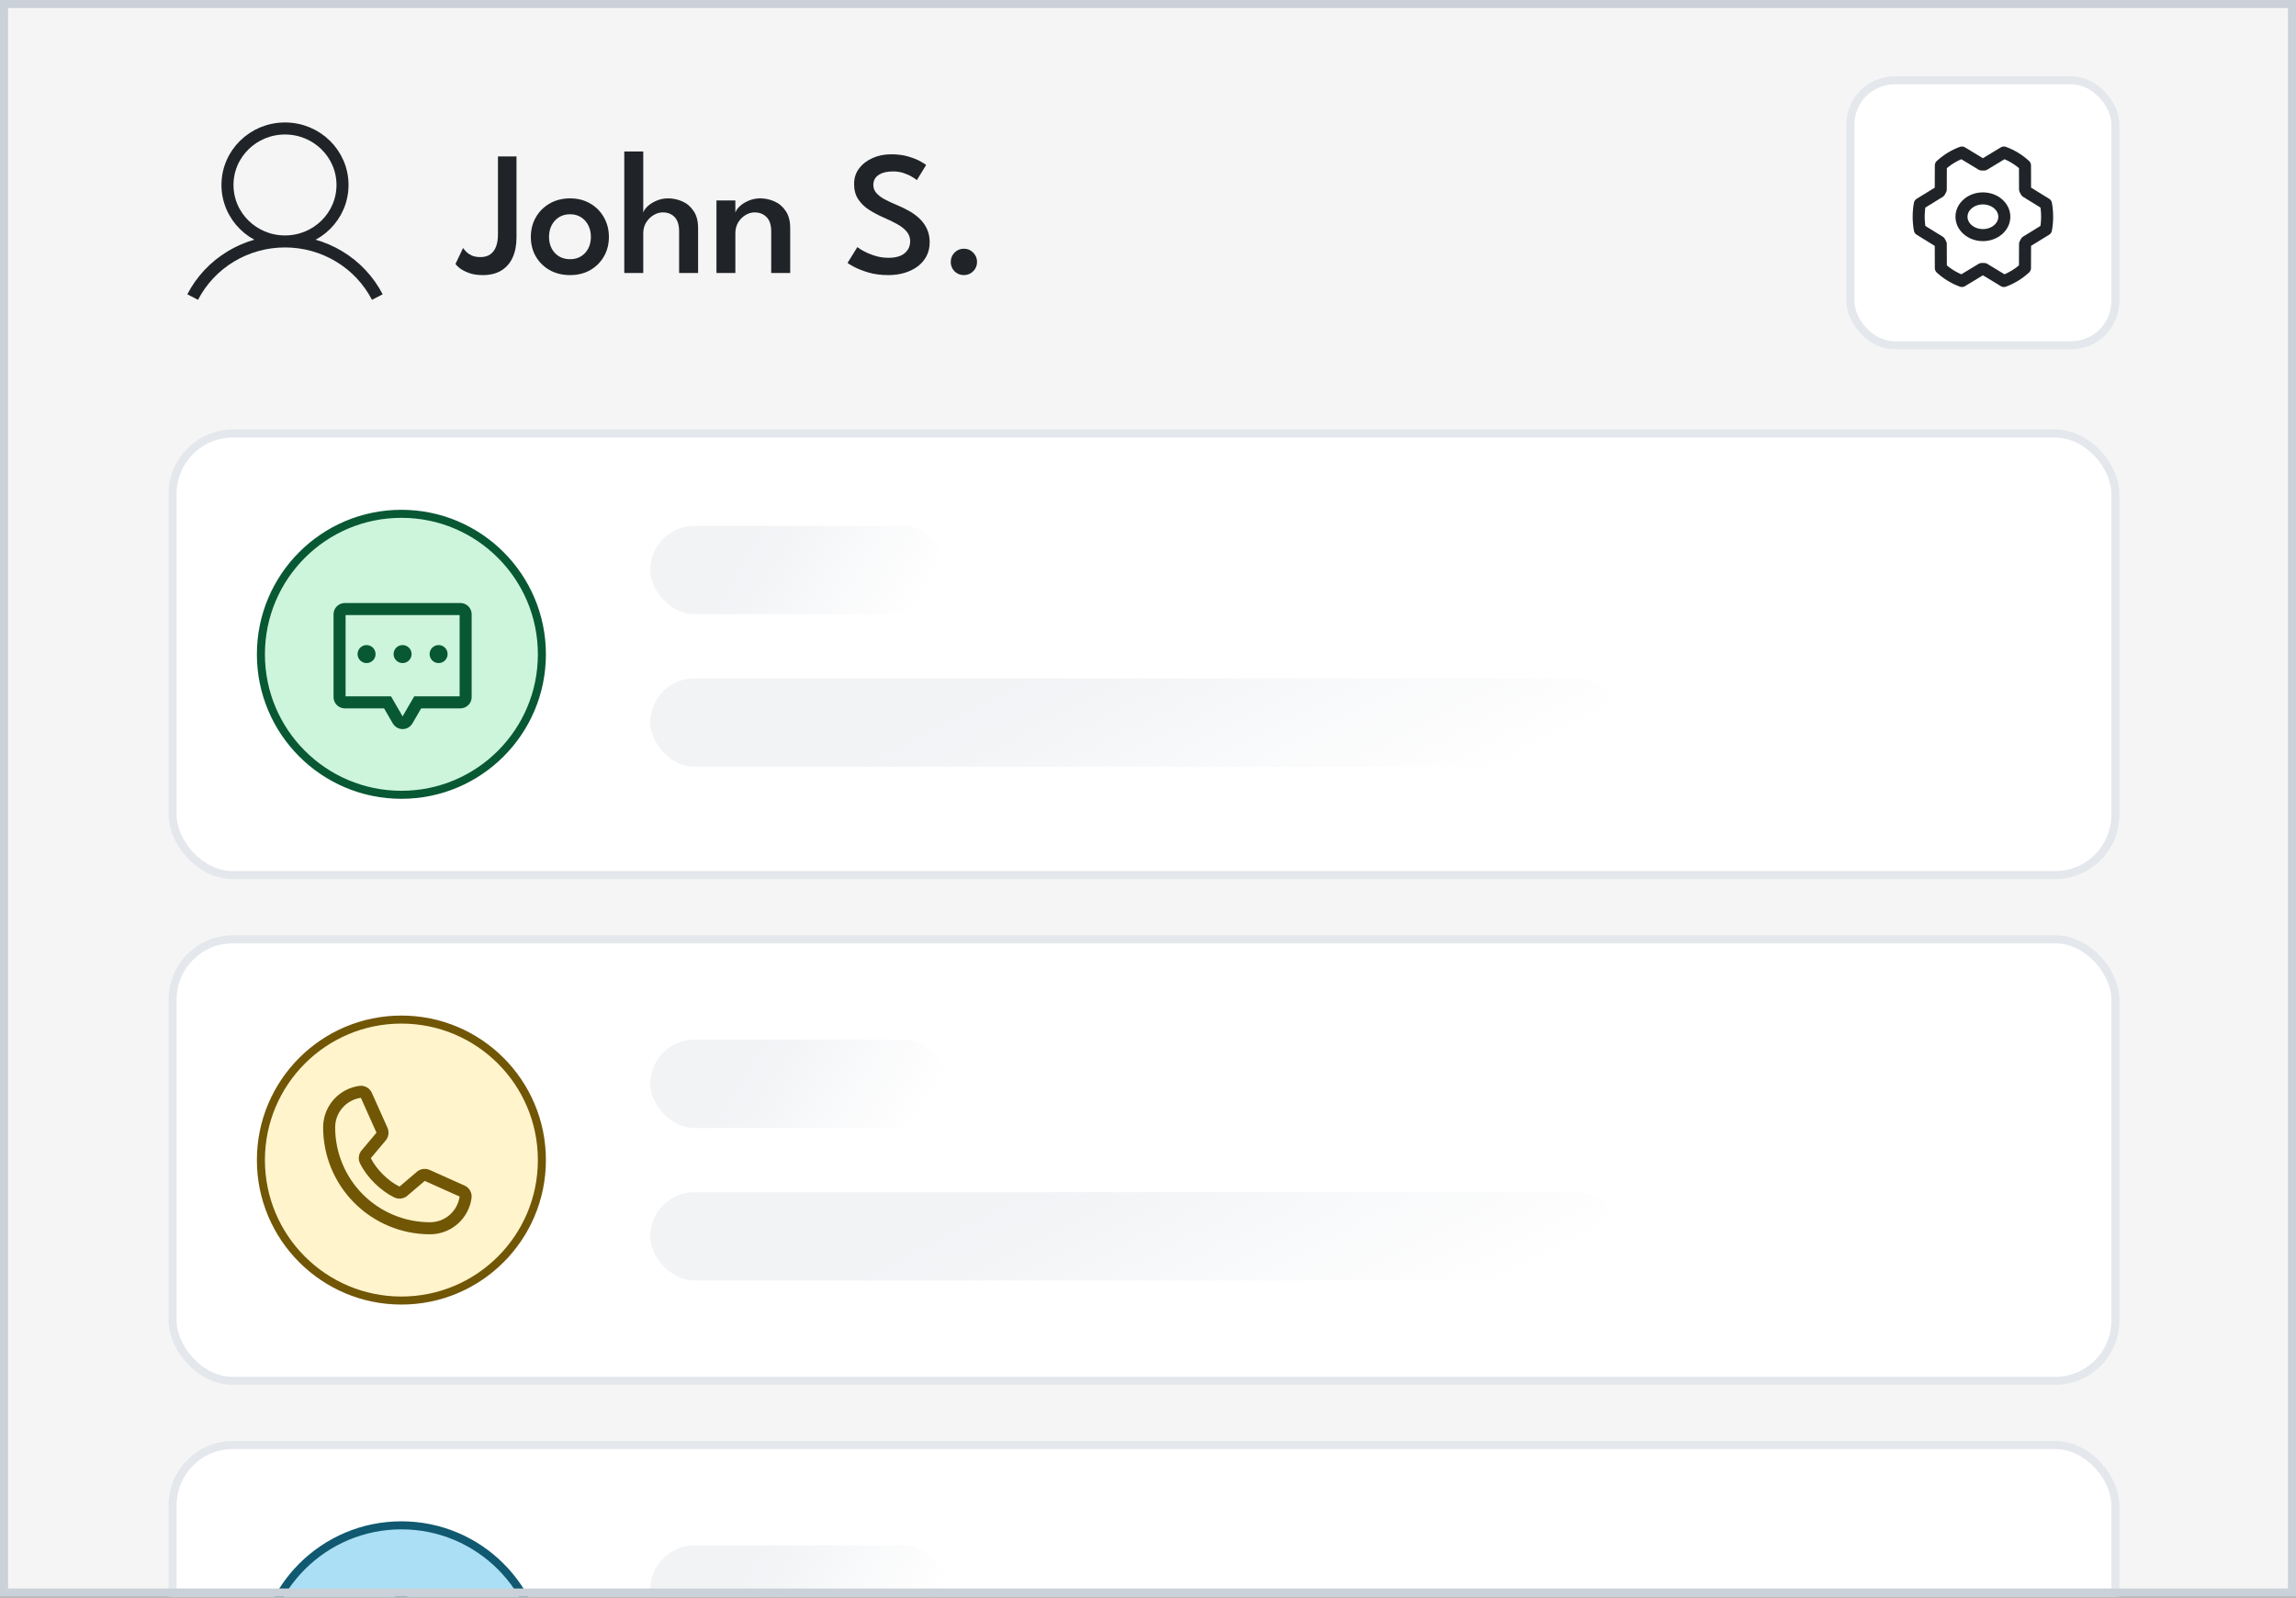 <svg width="286" height="199" viewBox="0 0 286 199" fill="none" xmlns="http://www.w3.org/2000/svg">
<rect x="0" y="0" width="286" height="199" fill="#808080" stroke="none"/>
<g clip-path="url(#clip0_2006_8827)">
<rect width="286" height="198.874" fill="#F5F5F5"/>
<rect x="21.5" y="54.004" width="242" height="55" rx="7.5" fill="white" stroke="#E4E7EC"/>
<rect opacity="0.5" x="81" y="84.504" width="121" height="11" rx="5.5" fill="url(#paint0_linear_2006_8827)"/>
<rect opacity="0.5" x="81" y="65.504" width="37" height="11" rx="5.5" fill="url(#paint1_linear_2006_8827)"/>
<rect x="21.5" y="117.004" width="242" height="55" rx="7.5" fill="white" stroke="#E4E7EC"/>
<rect opacity="0.5" x="81" y="148.504" width="121" height="11" rx="5.5" fill="url(#paint2_linear_2006_8827)"/>
<rect opacity="0.5" x="81" y="129.504" width="37" height="11" rx="5.5" fill="url(#paint3_linear_2006_8827)"/>
<rect x="21.5" y="180.004" width="242" height="55" rx="7.5" fill="white" stroke="#E4E7EC"/>
<rect opacity="0.5" x="81" y="192.504" width="37" height="11" rx="5.5" fill="url(#paint4_linear_2006_8827)"/>
<path d="M24 37.004C25.078 34.918 26.723 33.166 28.753 31.943C30.783 30.719 33.118 30.072 35.5 30.072C37.882 30.072 40.217 30.719 42.247 31.943C44.277 33.166 45.922 34.918 47 37.004M42.665 23.041C42.665 26.927 39.457 30.078 35.5 30.078C31.543 30.078 28.335 26.927 28.335 23.041C28.335 19.154 31.543 16.004 35.5 16.004C39.457 16.004 42.665 19.154 42.665 23.041Z" stroke="#202428" stroke-width="1.5" stroke-linejoin="round"/>
<path d="M64.337 29.571C64.337 30.546 64.176 31.386 63.853 32.09C63.53 32.787 63.057 33.326 62.434 33.707C61.811 34.081 61.044 34.268 60.135 34.268C59.453 34.268 58.87 34.176 58.386 33.993C57.902 33.81 57.521 33.608 57.242 33.388C56.971 33.161 56.802 32.992 56.736 32.882L57.682 30.891C57.77 31.016 57.898 31.17 58.067 31.353C58.243 31.529 58.474 31.687 58.76 31.826C59.053 31.958 59.413 32.024 59.838 32.024C60.329 32.024 60.736 31.914 61.059 31.694C61.382 31.467 61.624 31.144 61.785 30.726C61.946 30.308 62.027 29.806 62.027 29.219V19.484H64.337V29.571ZM71.007 34.268C70.061 34.268 69.218 34.063 68.477 33.652C67.744 33.234 67.168 32.669 66.75 31.958C66.332 31.239 66.123 30.425 66.123 29.516C66.123 28.607 66.332 27.789 66.75 27.063C67.168 26.337 67.744 25.765 68.477 25.347C69.218 24.922 70.061 24.709 71.007 24.709C71.953 24.709 72.789 24.922 73.515 25.347C74.241 25.765 74.809 26.337 75.22 27.063C75.638 27.789 75.847 28.607 75.847 29.516C75.847 30.425 75.638 31.239 75.22 31.958C74.809 32.669 74.241 33.234 73.515 33.652C72.789 34.063 71.953 34.268 71.007 34.268ZM71.007 32.288C71.535 32.288 71.993 32.167 72.382 31.925C72.771 31.683 73.072 31.353 73.284 30.935C73.497 30.517 73.603 30.04 73.603 29.505C73.603 28.97 73.497 28.493 73.284 28.075C73.072 27.65 72.771 27.312 72.382 27.063C71.993 26.814 71.535 26.689 71.007 26.689C70.479 26.689 70.017 26.814 69.621 27.063C69.233 27.312 68.928 27.65 68.708 28.075C68.496 28.493 68.389 28.97 68.389 29.505C68.389 30.04 68.496 30.517 68.708 30.935C68.928 31.353 69.233 31.683 69.621 31.925C70.017 32.167 70.479 32.288 71.007 32.288ZM83.229 24.709C83.83 24.709 84.417 24.834 84.989 25.083C85.561 25.332 86.03 25.732 86.397 26.282C86.771 26.825 86.958 27.532 86.958 28.405V34.004H84.593V28.834C84.593 28.02 84.406 27.422 84.032 27.041C83.665 26.652 83.178 26.458 82.569 26.458C82.166 26.458 81.777 26.572 81.403 26.799C81.029 27.026 80.721 27.334 80.479 27.723C80.244 28.112 80.127 28.559 80.127 29.065V34.004H77.762V18.868H80.127V26.491C80.193 26.242 80.369 25.981 80.655 25.71C80.948 25.431 81.319 25.197 81.766 25.006C82.213 24.808 82.701 24.709 83.229 24.709ZM94.691 24.709C95.3 24.709 95.89 24.834 96.462 25.083C97.034 25.332 97.504 25.732 97.87 26.282C98.244 26.825 98.431 27.532 98.431 28.405V34.004H96.066V28.834C96.066 28.02 95.872 27.422 95.483 27.041C95.102 26.652 94.607 26.458 93.998 26.458C93.595 26.458 93.21 26.572 92.843 26.799C92.477 27.026 92.176 27.334 91.941 27.723C91.714 28.112 91.6 28.559 91.6 29.065V34.004H89.246V24.973H91.6V26.491C91.666 26.242 91.842 25.981 92.128 25.71C92.421 25.431 92.792 25.197 93.239 25.006C93.686 24.808 94.171 24.709 94.691 24.709ZM110.998 19.22C111.849 19.22 112.586 19.319 113.209 19.517C113.84 19.708 114.339 19.913 114.705 20.133C115.072 20.346 115.292 20.485 115.365 20.551L114.21 22.432C114.1 22.337 113.902 22.205 113.616 22.036C113.338 21.86 112.993 21.702 112.582 21.563C112.179 21.424 111.728 21.354 111.229 21.354C110.481 21.354 109.887 21.501 109.447 21.794C109.007 22.08 108.787 22.498 108.787 23.048C108.787 23.415 108.905 23.737 109.139 24.016C109.374 24.295 109.708 24.555 110.14 24.797C110.58 25.039 111.105 25.285 111.713 25.534C112.227 25.747 112.725 25.989 113.209 26.26C113.701 26.531 114.141 26.85 114.529 27.217C114.918 27.584 115.226 28.009 115.453 28.493C115.688 28.977 115.805 29.534 115.805 30.165C115.805 30.825 115.67 31.412 115.398 31.925C115.127 32.431 114.753 32.86 114.276 33.212C113.8 33.557 113.25 33.821 112.626 34.004C112.01 34.18 111.35 34.268 110.646 34.268C109.722 34.268 108.89 34.158 108.149 33.938C107.416 33.711 106.822 33.476 106.367 33.234C105.913 32.985 105.649 32.823 105.575 32.75L106.796 30.781C106.884 30.854 107.046 30.964 107.28 31.111C107.522 31.25 107.819 31.401 108.171 31.562C108.523 31.716 108.912 31.848 109.337 31.958C109.77 32.061 110.217 32.112 110.679 32.112C111.567 32.112 112.238 31.921 112.692 31.54C113.147 31.151 113.374 30.653 113.374 30.044C113.374 29.582 113.228 29.182 112.934 28.845C112.648 28.5 112.252 28.189 111.746 27.91C111.248 27.631 110.679 27.356 110.041 27.085C109.389 26.799 108.784 26.476 108.226 26.117C107.676 25.758 107.233 25.321 106.895 24.808C106.558 24.287 106.389 23.657 106.389 22.916C106.389 22.175 106.598 21.53 107.016 20.98C107.442 20.423 108.003 19.99 108.699 19.682C109.396 19.374 110.162 19.22 110.998 19.22ZM120.057 34.268C119.61 34.268 119.225 34.11 118.902 33.795C118.587 33.472 118.429 33.084 118.429 32.629C118.429 32.174 118.587 31.786 118.902 31.463C119.225 31.14 119.61 30.979 120.057 30.979C120.519 30.979 120.908 31.14 121.223 31.463C121.546 31.786 121.707 32.174 121.707 32.629C121.707 33.084 121.546 33.472 121.223 33.795C120.908 34.11 120.519 34.268 120.057 34.268Z" fill="#202428"/>
<rect x="230.5" y="10.004" width="33" height="33" rx="5.5" fill="white"/>
<rect x="230.5" y="10.004" width="33" height="33" rx="5.5" stroke="#E4E7EC"/>
<path d="M247 29.286C248.473 29.286 249.667 28.262 249.667 27C249.667 25.738 248.473 24.714 247 24.714C245.527 24.714 244.333 25.738 244.333 27C244.333 28.262 245.527 29.286 247 29.286Z" stroke="#202428" stroke-width="1.5" stroke-linecap="round" stroke-linejoin="round"/>
<path d="M247.159 33.509C247.055 33.509 246.952 33.509 246.851 33.509L244.385 35C243.425 34.65 242.534 34.107 241.76 33.4L241.751 30.4C241.696 30.307 241.645 30.212 241.597 30.116L239.145 28.603C238.952 27.545 238.952 26.456 239.145 25.398L241.595 23.89C241.645 23.794 241.696 23.699 241.749 23.606L241.761 20.606C242.534 19.896 243.425 19.352 244.385 19L246.847 20.491C246.95 20.491 247.054 20.491 247.155 20.491L249.617 19C250.577 19.35 251.467 19.893 252.241 20.6L252.251 23.6C252.305 23.693 252.357 23.788 252.404 23.884L254.855 25.396C255.048 26.454 255.048 27.543 254.855 28.601L252.405 30.109C252.355 30.205 252.304 30.3 252.251 30.393L252.239 33.393C251.466 34.103 250.577 34.648 249.617 35L247.159 33.509Z" stroke="#202428" stroke-width="1.5" stroke-linecap="round" stroke-linejoin="round"/>
<circle cx="50" cy="144.504" r="17.5" fill="#FFF4CC" stroke="#715605"/>
<path d="M52.493 146.471C52.595 146.403 52.713 146.362 52.835 146.351C52.958 146.34 53.081 146.359 53.194 146.408L57.551 148.36C57.698 148.423 57.821 148.531 57.901 148.67C57.981 148.808 58.014 148.968 57.995 149.127C57.851 150.2 57.323 151.184 56.508 151.896C55.694 152.609 54.648 153.001 53.566 153C50.233 153 47.037 151.676 44.68 149.32C42.324 146.963 41 143.767 41 140.435C40.999 139.352 41.392 138.306 42.104 137.492C42.816 136.677 43.8 136.149 44.873 136.005C45.032 135.986 45.192 136.019 45.33 136.099C45.469 136.179 45.577 136.302 45.64 136.449L47.592 140.81C47.64 140.922 47.66 141.044 47.649 141.165C47.639 141.287 47.598 141.403 47.531 141.505L45.557 143.853C45.487 143.959 45.445 144.081 45.437 144.207C45.428 144.334 45.452 144.46 45.507 144.575C46.271 146.139 47.888 147.736 49.457 148.493C49.572 148.548 49.699 148.571 49.826 148.562C49.953 148.552 50.075 148.51 50.18 148.439L52.493 146.471Z" stroke="#715605" stroke-width="1.5" stroke-linecap="round" stroke-linejoin="round"/>
<circle cx="50" cy="81.504" r="17.5" fill="#CDF5DC" stroke="#085834"/>
<path d="M50.148 82.597C50.767 82.597 51.27 82.095 51.27 81.475C51.27 80.856 50.767 80.353 50.148 80.353C49.528 80.353 49.026 80.856 49.026 81.475C49.026 82.095 49.528 82.597 50.148 82.597Z" fill="#085834"/>
<path d="M45.661 82.597C46.28 82.597 46.783 82.095 46.783 81.475C46.783 80.856 46.28 80.353 45.661 80.353C45.041 80.353 44.539 80.856 44.539 81.475C44.539 82.095 45.041 82.597 45.661 82.597Z" fill="#085834"/>
<path d="M54.635 82.597C55.255 82.597 55.757 82.095 55.757 81.475C55.757 80.856 55.255 80.353 54.635 80.353C54.016 80.353 53.513 80.856 53.513 81.475C53.513 82.095 54.016 82.597 54.635 82.597Z" fill="#085834"/>
<path d="M48.274 87.489L49.583 89.749C49.64 89.848 49.722 89.93 49.822 89.987C49.922 90.044 50.035 90.075 50.151 90.075C50.267 90.075 50.38 90.044 50.48 89.987C50.58 89.93 50.662 89.848 50.719 89.749L52.028 87.489H57.347C57.521 87.489 57.688 87.421 57.81 87.299C57.933 87.178 58.002 87.014 58.002 86.843V76.511C58.002 76.34 57.933 76.175 57.81 76.054C57.688 75.933 57.521 75.865 57.347 75.865H42.951C42.778 75.865 42.611 75.933 42.489 76.054C42.366 76.175 42.297 76.34 42.297 76.511V86.843C42.297 87.014 42.366 87.178 42.489 87.299C42.611 87.421 42.778 87.489 42.951 87.489H48.274Z" stroke="#085834" stroke-width="1.5" stroke-linecap="round"/>
<circle cx="50" cy="207.504" r="17.5" fill="#AADFF6" stroke="#105970"/>
<path d="M49.999 212.277L54.274 214.906C54.385 214.973 54.514 215.006 54.643 215C54.773 214.995 54.898 214.951 55.002 214.874C55.107 214.797 55.187 214.691 55.231 214.569C55.276 214.448 55.283 214.315 55.252 214.189L54.09 209.284L57.895 206.002C57.992 205.917 58.062 205.805 58.096 205.681C58.13 205.557 58.127 205.425 58.087 205.302C58.047 205.179 57.972 205.071 57.872 204.99C57.771 204.909 57.649 204.86 57.52 204.848L52.527 204.441L50.604 199.785C50.555 199.665 50.471 199.562 50.364 199.49C50.256 199.418 50.129 199.379 49.999 199.379C49.87 199.379 49.743 199.418 49.635 199.49C49.527 199.562 49.444 199.665 49.395 199.785L47.471 204.441L42.478 204.848C42.349 204.859 42.225 204.908 42.124 204.989C42.022 205.07 41.947 205.179 41.907 205.303C41.867 205.427 41.864 205.559 41.9 205.684C41.934 205.809 42.006 205.921 42.104 206.006L45.909 209.288L44.746 214.189C44.715 214.315 44.723 214.448 44.767 214.569C44.812 214.691 44.891 214.797 44.996 214.874C45.101 214.951 45.226 214.995 45.355 215C45.485 215.006 45.613 214.973 45.724 214.906L49.999 212.277Z" stroke="#105970" stroke-width="1.5" stroke-linecap="round"/>
</g>
<rect x="0.5" y="0.5" width="285" height="197.874" stroke="#CBD1D9"/>
<defs>
<linearGradient id="paint0_linear_2006_8827" x1="97.351" y1="85.504" x2="120.277" y2="130.487" gradientUnits="userSpaceOnUse">
<stop offset="0.263" stop-color="#E4E7EC"/>
<stop offset="1" stop-color="#E4E7EC" stop-opacity="0"/>
</linearGradient>
<linearGradient id="paint1_linear_2006_8827" x1="86" y1="66.504" x2="111" y2="81.504" gradientUnits="userSpaceOnUse">
<stop offset="0.263" stop-color="#E4E7EC"/>
<stop offset="1" stop-color="#E4E7EC" stop-opacity="0"/>
</linearGradient>
<linearGradient id="paint2_linear_2006_8827" x1="97.351" y1="149.504" x2="120.277" y2="194.487" gradientUnits="userSpaceOnUse">
<stop offset="0.263" stop-color="#E4E7EC"/>
<stop offset="1" stop-color="#E4E7EC" stop-opacity="0"/>
</linearGradient>
<linearGradient id="paint3_linear_2006_8827" x1="86" y1="130.504" x2="111" y2="145.504" gradientUnits="userSpaceOnUse">
<stop offset="0.263" stop-color="#E4E7EC"/>
<stop offset="1" stop-color="#E4E7EC" stop-opacity="0"/>
</linearGradient>
<linearGradient id="paint4_linear_2006_8827" x1="86" y1="193.504" x2="111" y2="208.504" gradientUnits="userSpaceOnUse">
<stop offset="0.263" stop-color="#E4E7EC"/>
<stop offset="1" stop-color="#E4E7EC" stop-opacity="0"/>
</linearGradient>
<clipPath id="clip0_2006_8827">
<rect width="286" height="198.874" fill="white"/>
</clipPath>
</defs>
</svg>
